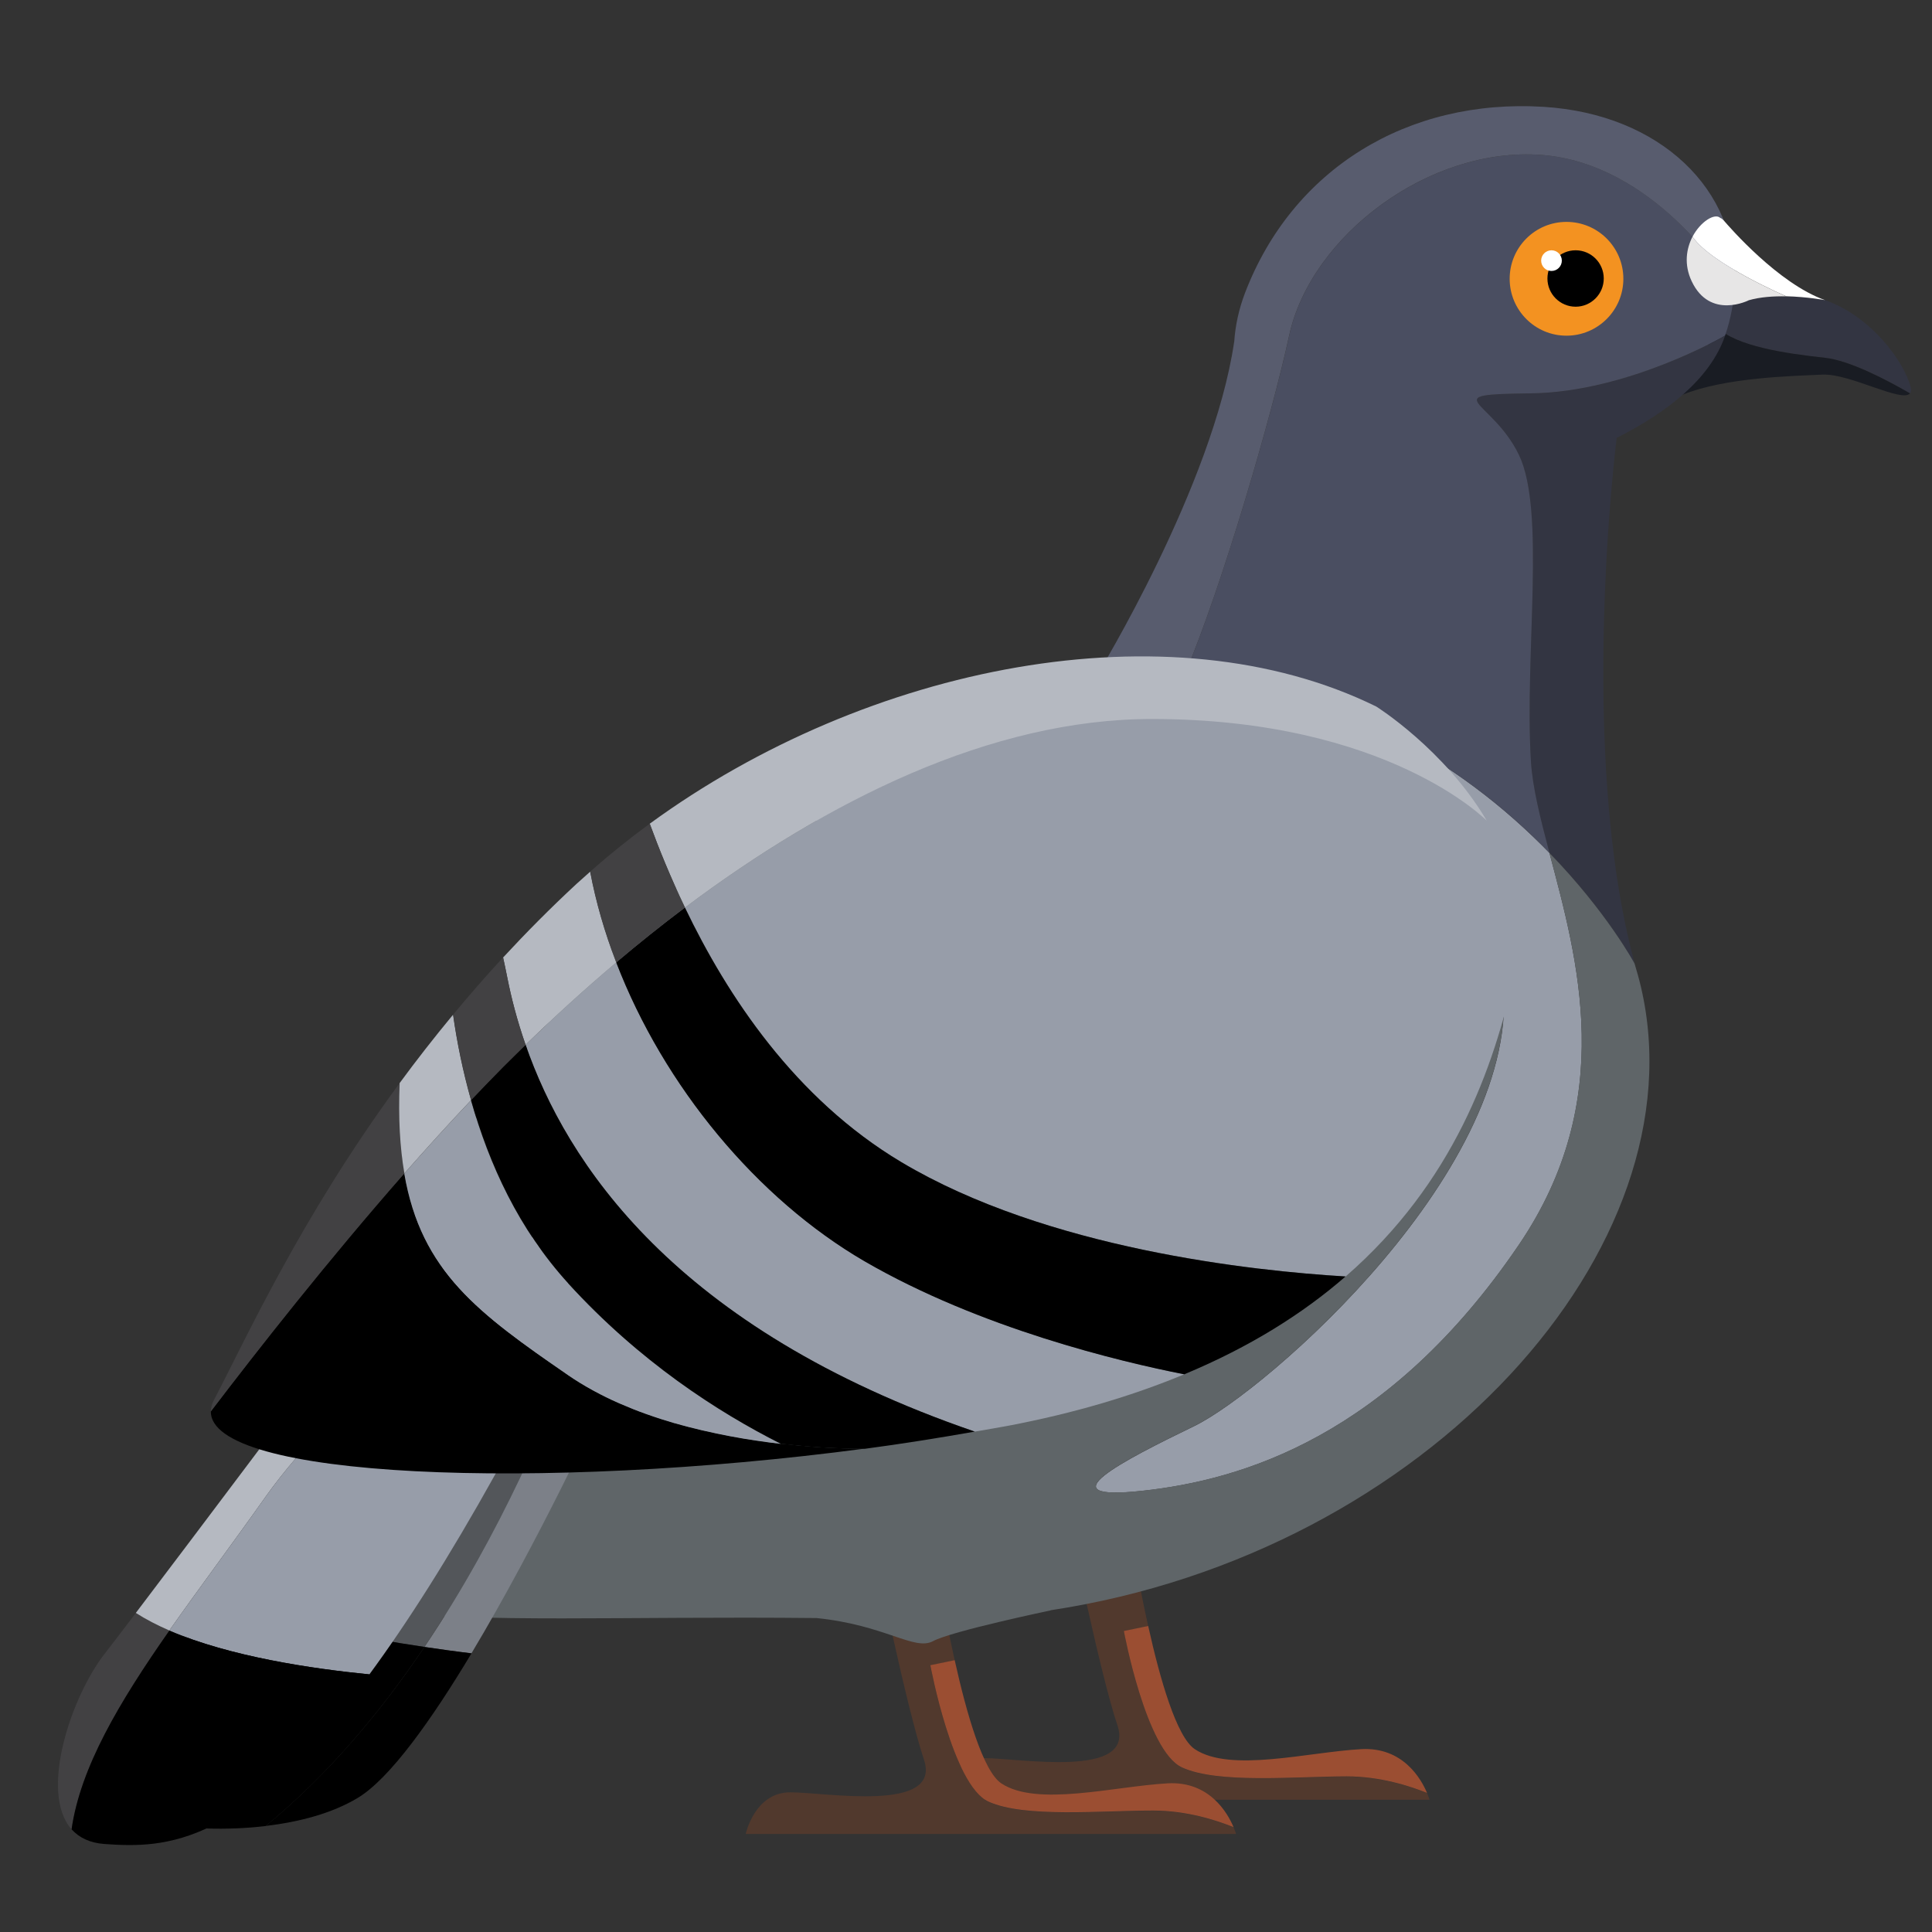 <svg xmlns="http://www.w3.org/2000/svg" xmlns:xlink="http://www.w3.org/1999/xlink" id="Laag_1" x="0px" y="0px" viewBox="0 0 200 200" style="enable-background:new 0 0 200 200;" xml:space="preserve">
<rect x="0" y="0" width="200" height="200" fill="#333333" stroke="none"/>
<style type="text/css">
	.st0{fill:#51392D;}
	.st1{fill:#9B4E32;}
	.st2{fill:#FFFFFF;}
	.st3{fill:#333542;}
	.st4{fill:#191C23;}
	.st5{fill:#979DA9;}
	.st6{fill:#4A4E61;}
	.st7{fill:#585C6E;}
	.st8{fill:#E7E6E6;}
	.st9{fill:#F39221;}
	.st10{fill:#5F6568;}
	.st11{fill:#424143;}
	.st12{fill:#B5B9C1;}
	.st13{fill:#7C8088;}
	.st14{fill:#53565A;}
</style>
<g>
	<path class="st0" d="M97.23,186.3c0,0,0.92-4.3,4.61-4.3c3.69,0,15.68,2.15,13.84-3.38c-1.85-5.54-4.92-20.69-4.92-20.69   s3.77-5.6,6.15,0c0,0,0.75,5.02,1.95,10.41l-2.52,0.52c0,0,2.31,12.44,6.03,14.13c3.73,1.69,11.65,0.92,17.04,0.92   c3.5,0,6.58,1.01,8.33,1.72c0.17,0.41,0.25,0.68,0.25,0.68H97.23z"></path>
	<path class="st1" d="M122.37,182.97c-3.73-1.69-6.03-14.13-6.03-14.13l2.52-0.52c1.23,5.55,2.95,11.5,4.82,12.75   c3.69,2.46,11.69,0.31,17.23,0c4.32-0.24,6.2,3.07,6.82,4.54c-1.75-0.71-4.83-1.72-8.33-1.72   C134.02,183.9,126.09,184.67,122.37,182.97z"></path>
	<path class="st0" d="M77.2,189.84c0,0,0.92-4.3,4.61-4.3c3.69,0,15.69,2.15,13.84-3.38c-1.85-5.54-4.92-20.69-4.92-20.69   s3.77-5.6,6.15,0c0,0,0.75,5.02,1.95,10.41l-2.52,0.52c0,0,2.31,12.44,6.03,14.13c3.73,1.69,11.65,0.92,17.04,0.92   c3.5,0,6.58,1.01,8.33,1.72c0.17,0.41,0.25,0.68,0.25,0.68H77.2z"></path>
	<path class="st1" d="M102.34,186.51c-3.73-1.69-6.03-14.13-6.03-14.13l2.52-0.52c1.23,5.55,2.95,11.5,4.82,12.75   c3.69,2.46,11.69,0.31,17.23,0c4.32-0.24,6.2,3.07,6.82,4.54c-1.75-0.71-4.83-1.72-8.33-1.72   C113.99,187.43,106.07,188.2,102.34,186.51z"></path>
	<path class="st2" d="M169.23,99.76L169.23,99.76C169.23,99.75,169.23,99.75,169.23,99.76L169.23,99.76z"></path>
	<path class="st3" d="M177.73,33.88L177.73,33.88c0.27-0.9,0.38-2,0.4-3.16c0.87,0.43,1.87,0.65,2.92,0.35c3.13-0.9,7.89,0,7.89,0   c4.84,1.72,8.16,6.39,8.85,8.98c0.08,0.31,0.05,0.53-0.06,0.67c-2.55-1.47-6.3-3.41-8.79-3.68   C184.84,36.6,179.78,35.86,177.73,33.88z"></path>
	<path class="st4" d="M188.66,38.78c-3.19,0.15-10.01,0.29-14.43,2.06c-4.42,1.78,1.21-2.27,3.18-6.14   c0.13-0.25,0.23-0.52,0.32-0.82l0,0c2.05,1.98,7.11,2.71,11.2,3.16c2.49,0.27,6.25,2.21,8.79,3.68   C196.91,41.73,191.46,38.64,188.66,38.78z"></path>
	<path class="st5" d="M160.4,88.3c2.91,11.02,7.05,25.53-3.16,40.56c-13.5,19.88-28.69,24.35-38.97,25.47   c-10.28,1.12-2.01-3.13,5.36-6.7c7.37-3.57,34.18-26.87,31.95-46.24c-1.73-15-53.63-16.5-76.98-16.42   c10.11-7.36,21.77-12.96,35.05-15.17l-0.01-0.01C136.42,68.63,151.72,79.36,160.4,88.3z"></path>
	<path class="st3" d="M167.36,45.33c0,0-4.13,32.4,1.87,54.43c0,0,0,0-0.01,0c0,0-2.84-5.31-8.82-11.46   c-0.94-3.56-1.76-6.75-1.92-9.48c-0.67-11.17,1.56-25.91-1.24-31.72c-2.8-5.81-8.81-6.26,1.24-6.37c10.05-0.12,20.1-5.98,20.1-5.98   C177.03,39.27,172.48,42.74,167.36,45.33z"></path>
	<path class="st6" d="M159.6,16.04c11.62,0.89,18.98,12.73,18.98,12.73c0.28,0.35,0.61,0.57,0.99,0.71   c-0.07,1.7-0.37,3.46-0.99,5.26c0,0-10.04,5.86-20.1,5.98c-10.05,0.12-4.04,0.57-1.24,6.37c2.8,5.81,0.57,20.55,1.24,31.72   c0.17,2.73,0.98,5.92,1.92,9.48c-7.49-7.71-19.91-16.73-37.8-18.33c3.94-9.32,9.09-27.02,10.86-35.22   C135.69,24.41,147.98,15.15,159.6,16.04z"></path>
	<path class="st7" d="M113.63,69.79c0,0,11.94-19.53,14.13-34.4c0-0.02,0.01-0.03,0.01-0.05c0.11-1.62,0.46-3.29,1.1-4.98   c4.91-12.86,16.84-20.18,30.94-19.3c12.02,0.75,20.17,8.58,19.75,18.42c-0.37-0.14-0.71-0.36-0.99-0.71c0,0-7.36-11.84-18.98-12.73   c-11.62-0.89-23.9,8.36-26.14,18.7c-1.77,8.2-6.91,25.9-10.86,35.22C119.74,69.71,116.77,69.63,113.63,69.79z"></path>
	<path class="st2" d="M175.23,24.53c0-0.01-0.01-0.02-0.02-0.03c0.84-1.59,2.32-2.47,2.87-1.94c0.11,0.03,0.25,0.13,0.43,0.34   c0.48,0.55,5.57,6.46,10.42,8.17c0,0-1.86-0.35-4.02-0.4C184.91,30.68,177.13,27.32,175.23,24.53z"></path>
	<path class="st8" d="M181.04,31.08c0,0-4.02,2.06-5.92-1.97c-0.82-1.74-0.55-3.38,0.09-4.61c0.01,0.01,0.02,0.02,0.02,0.03   c1.9,2.79,9.68,6.15,9.68,6.15C183.62,30.65,182.22,30.74,181.04,31.08z"></path>
	<path class="st9" d="M168.05,28.86c0,3.25-2.64,5.89-5.89,5.89c-3.25,0-5.88-2.64-5.88-5.89c0-3.25,2.63-5.89,5.88-5.89   C165.42,22.97,168.05,25.61,168.05,28.86z"></path>
	<path d="M166.02,28.83c0,1.61-1.31,2.92-2.91,2.92c-1.61,0-2.92-1.31-2.92-2.92c0-1.61,1.31-2.92,2.92-2.92   C164.72,25.91,166.02,27.22,166.02,28.83z"></path>
	<path class="st2" d="M159.54,26.98c0-0.59,0.48-1.07,1.07-1.07c0.59,0,1.07,0.48,1.07,1.07c0,0.59-0.48,1.07-1.07,1.07   C160.02,28.06,159.54,27.57,159.54,26.98z"></path>
	<path class="st10" d="M29.87,153.36c4.11-12.75,20.17-47.62,48.72-68.4c23.35-0.08,75.25,1.42,76.98,16.42   c2.23,19.38-24.57,42.67-31.95,46.24c-7.37,3.57-15.64,7.82-5.36,6.7c10.28-1.12,25.47-5.58,38.97-25.47   c10.21-15.03,6.08-29.55,3.16-40.56c5.98,6.15,8.82,11.46,8.82,11.46c0.23,0.78,0.46,1.56,0.65,2.38   c6.35,26.98-22.09,58.64-61.08,64.56c-0.02,0.01-0.05,0.02-0.07,0.03c0,0-10.19,2.13-12.12,3.17c-1.94,1.04-4.92-1.66-12.06-2.39   C44.16,167.08,24.32,170.58,29.87,153.36z"></path>
	<path class="st11" d="M10.81,171.23c0.72-0.93,1.87-2.43,3.25-4.25c1.03,0.67,2.21,1.27,3.47,1.82   c-5.19,7.42-9.21,14.17-10.12,20.57C4.01,185.55,7.4,175.61,10.81,171.23z"></path>
	<path class="st12" d="M27.49,154.95c-3.46,4.89-6.9,9.48-9.96,13.84c-1.26-0.55-2.43-1.15-3.47-1.82   c6.59-8.68,18.79-24.94,18.79-24.94c5.64-7.51,18.62-15.95,23.79-13.57C50.12,133.06,35.07,144.25,27.49,154.95z"></path>
	<path class="st13" d="M59.78,138.75c1.64,1.41,2.59,3.66,2.26,7.18c0,0-6.32,13.69-13.24,25.23c-1.45-0.18-3.11-0.4-4.87-0.66   C51.88,158.72,57.06,146.28,59.78,138.75z"></path>
	<path d="M43.94,170.49c1.76,0.26,3.41,0.49,4.87,0.66c-4.12,6.87-8.45,12.97-11.78,14.97c-2.66,1.6-6.05,2.49-9.53,2.9   C33.92,183.76,39.39,177.24,43.94,170.49z"></path>
	<path class="st14" d="M22,165.48c7.94-12.06,17.45-25.12,20.38-26.42c3.89-1.73,13.08-4.04,17.39-0.31   c-2.72,7.53-7.9,19.97-15.84,31.74C37.48,169.54,29.34,167.97,22,165.48z"></path>
	<path d="M10.22,186.13c-0.27-1.35,5.21-10.65,11.78-20.65c7.34,2.49,15.48,4.05,21.94,5.01c-4.55,6.75-10.01,13.27-16.44,18.54   C19.28,190.01,10.63,188.22,10.22,186.13z"></path>
	<path class="st5" d="M27.49,154.95c7.58-10.71,22.63-21.9,29.15-26.48c3.55,1.64,3.41,8.38-5.32,24.06   c-4.88,8.77-9.21,15.54-13.08,20.8c-5.91-0.58-14.46-1.84-20.71-4.54C20.59,164.43,24.03,159.84,27.49,154.95z"></path>
	<path d="M38.24,173.33c-13.12,17.83-20.99,18.02-27.43,17.56c-1.53-0.11-2.63-0.67-3.4-1.52c0.91-6.4,4.93-13.16,10.12-20.57   C23.78,171.49,32.33,172.76,38.24,173.33z"></path>
	<path d="M58.82,142.34c0.8,0.55,1.63,1.06,2.49,1.53c0.07,0.04,0.15,0.08,0.22,0.12c0.8,0.43,1.62,0.84,2.46,1.21   c0.09,0.04,0.19,0.08,0.28,0.12c0.84,0.37,1.7,0.71,2.57,1.02c0.07,0.02,0.14,0.05,0.2,0.07c0.93,0.33,1.86,0.63,2.79,0.9   c0.02,0,0.04,0.01,0.06,0.01c0.92,0.27,1.85,0.51,2.76,0.72c0.08,0.02,0.16,0.04,0.23,0.05c0.87,0.2,1.72,0.38,2.56,0.54   c0.09,0.02,0.17,0.03,0.26,0.05c0.85,0.16,1.69,0.3,2.5,0.42c0.05,0.01,0.09,0.02,0.14,0.02c0.86,0.13,1.69,0.24,2.49,0.33   c0,0,0.01,0,0.01,0c0.01,0,0.02,0,0.03,0c0.6,0.07,1.17,0.13,1.72,0.18c0.03,0,0.06,0.01,0.09,0.01c0.54,0.05,1.06,0.09,1.55,0.13   c0.05,0,0.1,0.01,0.15,0.01c0.5,0.03,0.96,0.06,1.39,0.09c0,0,0.02,0,0.03,0c2.27,0.12,3.69,0.09,3.72,0.09   c-33.64,4.46-67.88,3.07-67.69-3.87c4.9-6.44,12.18-15.7,20.03-24.64C43.6,131.64,49.58,135.97,58.82,142.34z"></path>
	<path class="st5" d="M54.41,108.16c2.96-2.88,6.1-5.75,9.39-8.53c4.94,12.84,14.59,24.47,25.72,30.93   c11.96,6.94,26.39,10.38,33.09,11.7c-5.26,2.19-11.31,4.02-18.32,5.35c-1.11,0.21-2.25,0.39-3.38,0.59   C69.72,137.49,58.62,120.26,54.41,108.16z"></path>
	<path class="st5" d="M70.91,93.95c14.72-11.06,31.66-19.52,48.33-19.52c24.43,0,34.67,10.53,34.67,10.53l0,0   c2.56,4.35,4.19,9.73,2.86,15.84c-2.11,9.72-6.33,21.65-17.47,31.34c-9.55-0.57-30.91-2.84-45.99-11.84   C82.29,113.72,75.28,103.08,70.91,93.95z"></path>
	<path class="st5" d="M58.82,132.87c7.36,8.06,15.45,13.29,22.01,16.6c0,0,0,0-0.01,0c-0.8-0.09-1.63-0.2-2.49-0.33   c-0.05-0.01-0.09-0.01-0.14-0.02c-0.81-0.12-1.65-0.26-2.5-0.42c-0.09-0.02-0.17-0.03-0.26-0.05c-0.84-0.16-1.7-0.34-2.56-0.54   c-0.08-0.02-0.16-0.03-0.23-0.05c-0.91-0.22-1.84-0.45-2.76-0.72c-0.02,0-0.04-0.01-0.06-0.01c-0.93-0.27-1.87-0.57-2.79-0.9   c-0.07-0.02-0.14-0.05-0.2-0.07c-0.87-0.31-1.72-0.65-2.57-1.02c-0.09-0.04-0.19-0.08-0.28-0.12c-0.84-0.37-1.66-0.77-2.46-1.21   c-0.07-0.04-0.14-0.08-0.22-0.12c-0.86-0.47-1.69-0.98-2.49-1.53c-9.24-6.37-15.22-10.7-16.96-20.87c2.27-2.58,4.58-5.13,6.9-7.58   C50.62,120.54,53.71,127.28,58.82,132.87z"></path>
	<path d="M63.79,99.63c2.3-1.95,4.68-3.85,7.11-5.68c4.38,9.13,11.38,19.77,22.4,26.35c15.09,9,36.44,11.27,45.99,11.84   c-4.39,3.82-9.86,7.28-16.7,10.13c-6.7-1.32-21.13-4.77-33.09-11.7C78.39,124.11,68.73,112.48,63.79,99.63z"></path>
	<path d="M85.8,149.88c-0.01,0-0.02,0-0.02,0c-0.44-0.02-0.91-0.05-1.4-0.09c-0.05,0-0.1-0.01-0.15-0.01   c-0.49-0.03-1.01-0.08-1.55-0.13c-0.03,0-0.06-0.01-0.09-0.01c-0.55-0.05-1.13-0.11-1.72-0.18c-0.01,0-0.02,0-0.03,0   c-6.56-3.3-14.65-8.54-22.01-16.6c-5.11-5.6-8.2-12.34-10.06-18.98c1.11-1.17,2.21-2.31,3.31-3.42c0.76-0.77,1.54-1.54,2.33-2.3   c4.21,12.1,15.31,29.33,46.5,40.04c-3.76,0.66-7.56,1.27-11.39,1.78C89.49,149.98,88.07,150,85.8,149.88z"></path>
	<path class="st11" d="M41.37,112.12c-0.15,3.63,0.03,6.68,0.49,9.35c-7.85,8.94-15.13,18.2-20.03,24.64   c0.01-0.37,0.09-0.75,0.3-1.15C25.35,138.84,31.04,126.18,41.37,112.12z"></path>
	<path class="st12" d="M54.41,108.16c-0.9-2.58-1.49-4.93-1.89-6.93c-0.14-0.72-0.29-1.43-0.44-2.11c2.36-2.55,4.88-5.1,7.59-7.61   c0.47-0.43,0.95-0.86,1.43-1.28c0.6,3.17,1.52,6.32,2.7,9.4C60.51,102.41,57.36,105.28,54.41,108.16z"></path>
	<path class="st12" d="M119.24,74.43c-16.67,0-33.61,8.47-48.33,19.52c-1.51-3.15-2.71-6.12-3.65-8.68   c22.56-16.47,53.8-22.65,75.21-12.13c0,0,7.08,4.43,11.44,11.82l0,0C153.9,84.96,143.66,74.43,119.24,74.43z"></path>
	<path class="st12" d="M41.86,121.47c-0.46-2.67-0.64-5.72-0.49-9.35c1.71-2.33,3.56-4.7,5.53-7.08c0.4,2.85,1.01,5.84,1.86,8.85   C46.44,116.34,44.13,118.89,41.86,121.47z"></path>
	<path class="st11" d="M63.79,99.63c-1.19-3.08-2.11-6.24-2.7-9.4c1.97-1.74,4.03-3.4,6.17-4.96c0.94,2.56,2.14,5.53,3.65,8.68   C68.47,95.78,66.1,97.69,63.79,99.63z"></path>
	<path class="st11" d="M54.41,108.16c-0.79,0.77-1.57,1.54-2.33,2.3c-1.1,1.11-2.21,2.26-3.31,3.42c-0.85-3.01-1.46-6-1.86-8.85   c1.63-1.97,3.35-3.94,5.17-5.92c0.15,0.68,0.29,1.39,0.44,2.11C52.91,103.23,53.51,105.59,54.41,108.16z"></path>
</g>
</svg>